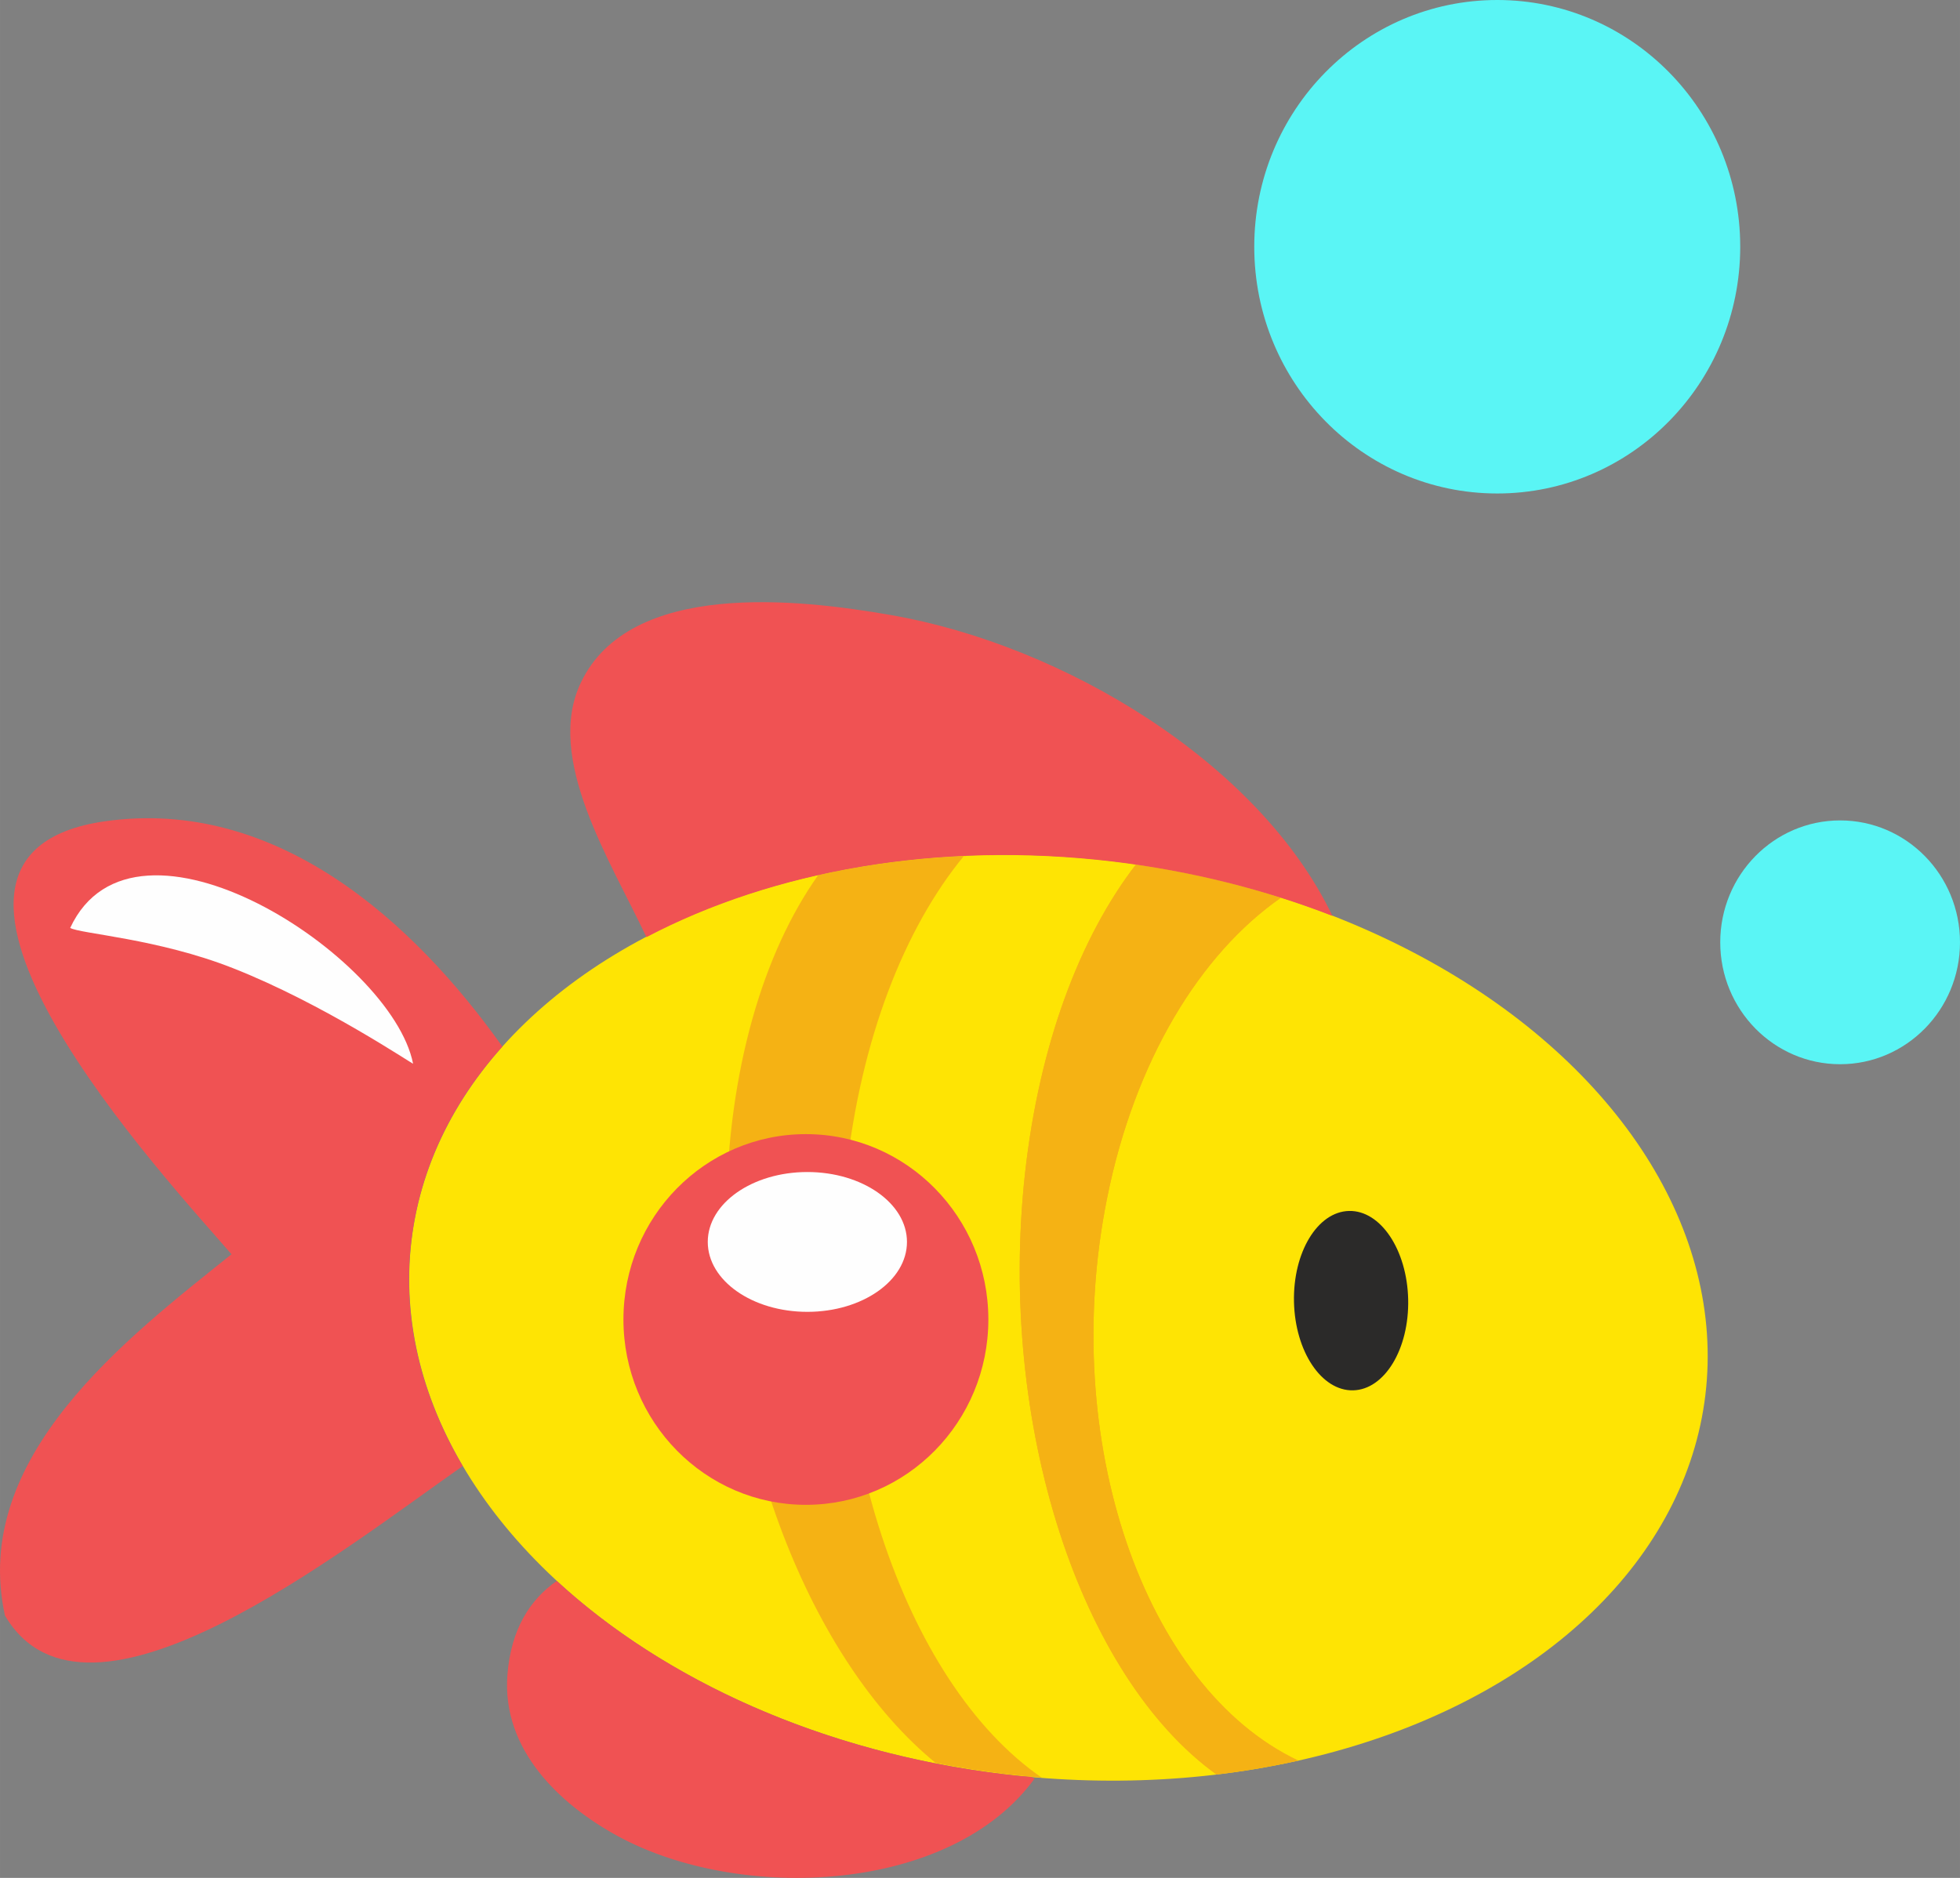<?xml version="1.0" encoding="UTF-8" standalone="no"?> <svg xmlns:inkscape="http://www.inkscape.org/namespaces/inkscape" xmlns:sodipodi="http://sodipodi.sourceforge.net/DTD/sodipodi-0.dtd" xmlns="http://www.w3.org/2000/svg" xmlns:svg="http://www.w3.org/2000/svg" xml:space="preserve" width="66.709mm" height="63.93mm" version="1.1" style="clip-rule:evenodd;fill-rule:evenodd;image-rendering:optimizeQuality;shape-rendering:geometricPrecision;text-rendering:geometricPrecision" viewBox="0 0 6670.879 6393.017" id="svg33" sodipodi:docname="u_k_020.svg" inkscape:version="1.2 (dc2aeda, 2022-05-15)"><rect x="0" y="0" width="6670.879" height="6393.017" fill="#808080" stroke="none"/> <defs id="defs4"> <style type="text/css" id="style2"> .fil4 {fill:#FEFEFE} .fil2 {fill:#2B2A29} .fil5 {fill:#5AF5F5} .fil3 {fill:#F05253} .fil1 {fill:#F5B214} .fil0 {fill:#FEE404} </style> </defs> <g id="Слой_x0020_1" inkscape:label="Слой 1" inkscape:groupmode="layer" transform="translate(-1564.121,-1203)">  <g id="_2508538949856"> <ellipse class="fil0" transform="matrix(-3.446,-0.41,-0.41,3.446,5166.54,5688.95)" rx="639" ry="451" id="ellipse7" cx="0" cy="0"></ellipse> <path class="fil1" d="m 5031,4114 c -18,0 -37,0 -55,0 18,0 37,0 55,0 z m -63,0 c -16,0 -31,0 -47,1 16,0 31,-1 47,-1 z m -117,3 c -174,7 -343,30 -502,65 -188,265 -306,664 -313,1138 -11,786 289,1539 713,1885 76,15 154,27 233,37 43,5 85,9 128,13 -471,-325 -762,-1190 -666,-2059 50,-456 198,-832 400,-1078 h 8 z m 853,3127 c 95,-11 188,-27 278,-47 -525,-249 -815,-1093 -650,-1914 94,-469 317,-832 591,-1023 -156,-50 -321,-88 -493,-113 -190,247 -328,610 -377,1049 -95,860 189,1715 651,2048 z" id="path9"></path> <path class="fil1" d="m 5704,7243 c 95,-11 188,-27 278,-47 -525,-249 -815,-1093 -650,-1914 94,-469 317,-832 591,-1023 -156,-50 -321,-88 -493,-113 -190,247 -328,610 -377,1049 -95,860 189,1715 651,2048 z" id="path11"></path> <ellipse class="fil2" transform="matrix(-3.47,0.078,0.078,3.47,6162.53,5630.88)" rx="56" ry="88" id="ellipse13" cx="0" cy="0"></ellipse> <path class="fil3" d="m 3139,6194 c -409,286 -1280,981 -1558,509 -119,-540 418,-947 771,-1230 -207,-241 -1253,-1357 -431,-1474 584,-83 1051,342 1353,767 -171,190 -280,414 -310,661 -32,266 34,528 175,767 z" id="path15"></path> <path class="fil4" d="m 2970,4824 c -73,-367 -948,-933 -1167,-462 34,20 298,36 554,137 308,121 614,329 613,325 z" id="path17"></path> <path class="fil3" d="m 5086,7257 c -285,394 -1002,423 -1417,198 -201,-109 -397,-296 -378,-549 12,-158 78,-258 168,-321 366,337 904,584 1522,658 31,4 61,7 92,9 l 13,6 z" id="path19"></path> <path class="fil3" d="m 3764,4393 c -124,-263 -346,-608 -223,-866 167,-351 742,-285 1056,-230 587,102 1252,502 1502,1024 -229,-89 -481,-153 -747,-185 -597,-71 -1158,32 -1587,257 z" id="path21"></path> <ellipse class="fil3" cx="4307" cy="5695" rx="621" ry="631" id="ellipse23"></ellipse> <ellipse class="fil4" cx="4312" cy="5431" rx="339" ry="238" id="ellipse25"></ellipse> </g> <ellipse class="fil5" cx="7827" cy="4411" rx="408" ry="415" id="ellipse28"></ellipse> <ellipse class="fil5" cx="6660" cy="2043" rx="827" ry="840" id="ellipse30"></ellipse> </g> </svg> 